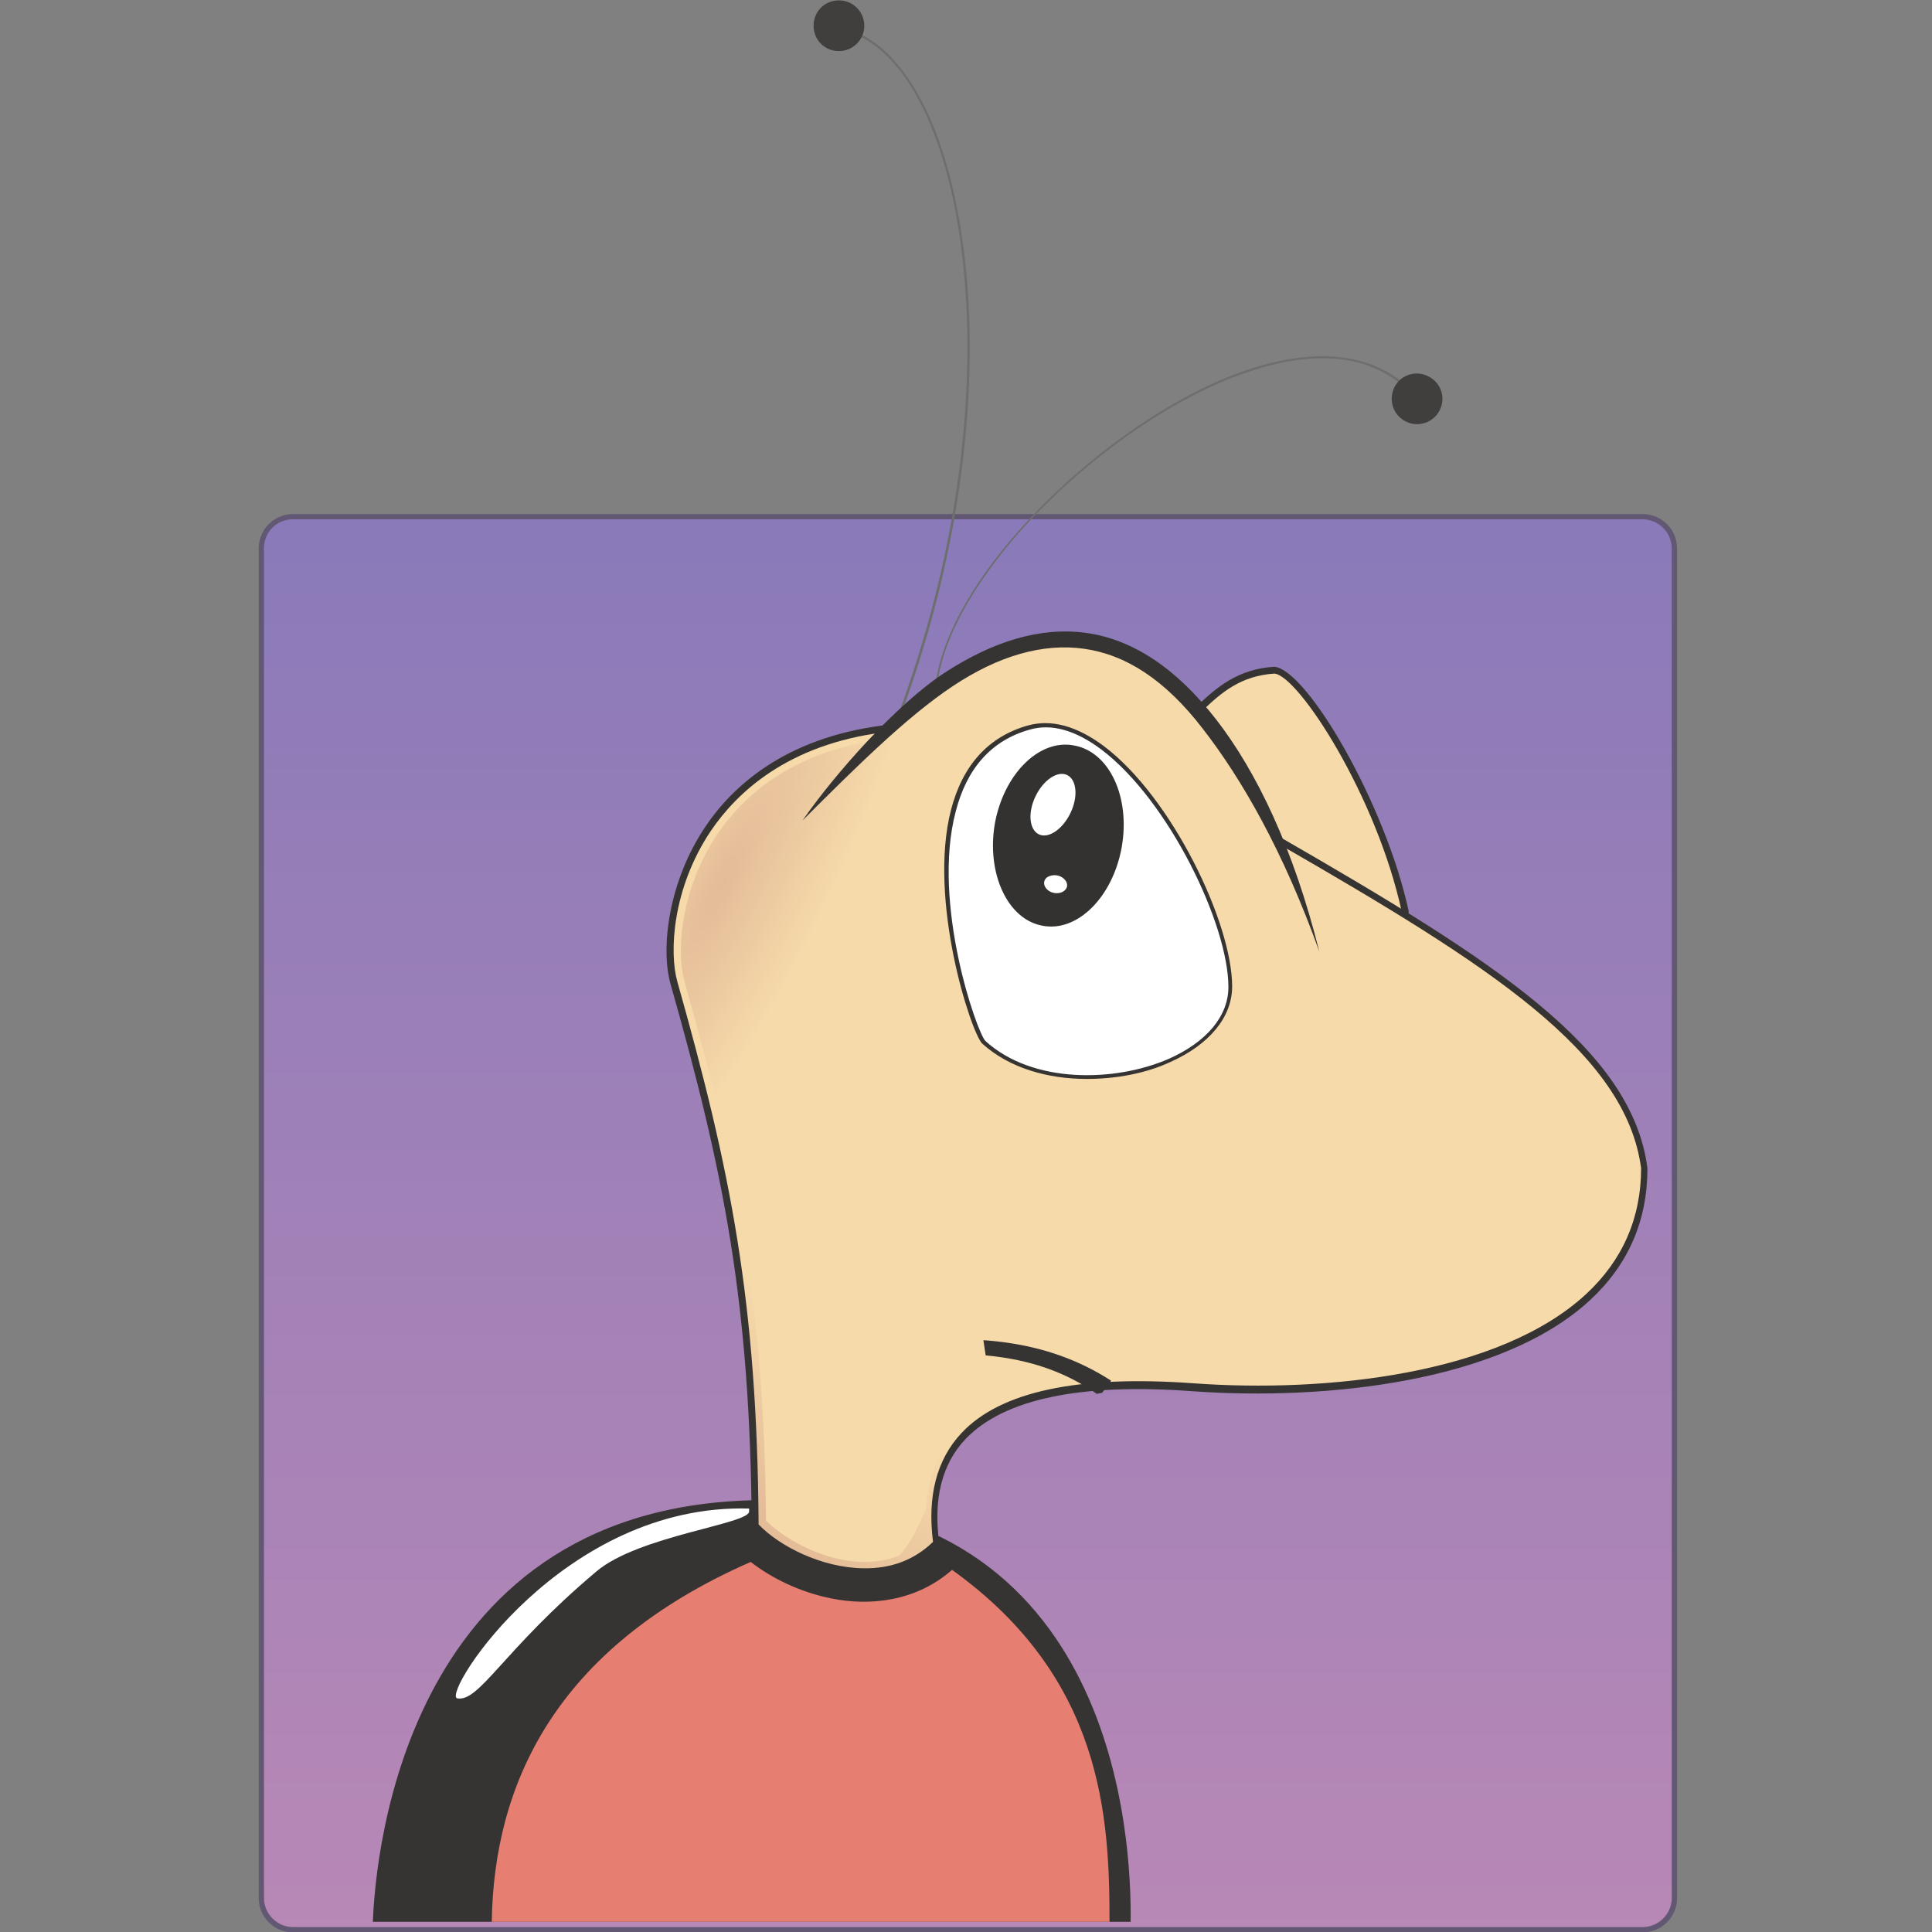 <?xml version="1.0" encoding="utf-8"?>
<!-- Generator: Adobe Illustrator 24.3.0, SVG Export Plug-In . SVG Version: 6.00 Build 0)  -->
<svg version="1.1" id="Layer_1" xmlns="http://www.w3.org/2000/svg" xmlns:xlink="http://www.w3.org/1999/xlink" x="0px" y="0px"
	 viewBox="0 0 512 512" style="enable-background:new 0 0 512 512;" xml:space="preserve">
<rect x="0" y="0" width="512" height="512" fill="#808080" stroke="none"/>
<style type="text/css">
	.st0{fill:url(#SVGID_1_);}
	.st1{fill:#625874;}
	.st2{fill:#363433;}
	.st3{fill:#F6DAAA;}
	.st4{fill:#6D6E6E;}
	.st5{fill:url(#SVGID_2_);}
	.st6{fill:#FFFFFF;}
	.st7{fill:url(#SVGID_3_);}
	.st8{fill:#343231;}
	.st9{fill:url(#SVGID_4_);}
	.st10{fill:#413F3E;}
	.st11{fill:#E67E71;}
</style>
<g>
	
		<linearGradient id="SVGID_1_" gradientUnits="userSpaceOnUse" x1="-700.971" y1="293.378" x2="-699.57" y2="293.378" gradientTransform="matrix(1.214100e-08 270.421 -270.421 1.214100e-08 79592.195 189692.203)">
		<stop  offset="0" style="stop-color:#8A7AB9"/>
		<stop  offset="1" style="stop-color:#B888B6"/>
	</linearGradient>
	<path class="st0" d="M77.66,136.92h357.67c4.62,0,8.4,3.78,8.4,8.4V503c0,4.62-3.78,8.4-8.4,8.4H77.66c-4.62,0-8.4-3.78-8.4-8.4
		V145.33C69.26,140.56,73.04,136.92,77.66,136.92z"/>
	<path class="st1" d="M435.34,512.1H77.66c-5.04,0-9.1-4.06-9.1-9.1V145.33c0-5.04,4.06-9.1,9.1-9.1h357.67c5.04,0,9.1,4.06,9.1,9.1
		V503C444.44,508.04,440.38,512.1,435.34,512.1z M77.66,137.62c-4.34,0-7.7,3.36-7.7,7.7V503c0,4.2,3.5,7.7,7.7,7.7h357.67
		c4.2,0,7.7-3.5,7.7-7.7V145.33c0-4.2-3.5-7.7-7.7-7.7H77.66z"/>
	<path class="st2" d="M203,397.54c-95.23,0-103.49,93.27-104.19,111.75h200.82C299.91,487.87,296.13,397.54,203,397.54z"/>
	<path class="st3" d="M372.46,241.68c0.84,51.68-63.16-22.41-54.9-53.5c5.46-5.32,10.92-9.94,20.31-10.5
		C345.43,178.38,366.15,212.13,372.46,241.68z"/>
	<path class="st2" d="M363.35,260.44c-4.06,0-8.96-2.38-14.7-7.14c-16.11-13.3-37.11-46.21-31.93-65.4v-0.28l0.14-0.14
		c5.46-5.32,11.2-10.22,20.87-10.78c8.68,0.84,29.41,36.27,35.57,64.7v0.14c0.14,9.8-1.96,15.82-6.3,17.93
		C365.87,260.16,364.61,260.44,363.35,260.44z M318.4,188.6c-4.34,17.09,13.58,48.46,31.37,63.3c6.86,5.74,12.74,7.84,16.39,6.02
		c3.64-1.68,5.46-7.28,5.32-16.25c-6.58-30.53-27.31-62.6-33.75-63.16C328.9,179.08,323.72,183.42,318.4,188.6z"/>
	<path class="st4" d="M236.61,195.18l-0.7-0.28l0.14-0.28c27.73-71,23.67-136.12,8.12-166.79c-5.46-10.92-12.6-17.65-20.31-19.75
		l-0.28,0l0.14-0.7l0.28,0.14c7.98,2.1,15.12,9.1,20.73,20.17c15.54,30.67,19.75,96.21-8.12,167.35V195.18z"/>
	
		<linearGradient id="SVGID_2_" gradientUnits="userSpaceOnUse" x1="-708.628" y1="272.46" x2="-707.227" y2="272.46" gradientTransform="matrix(-21.324 23.778 -23.778 -21.324 -8403.361 23025.252)">
		<stop  offset="0" style="stop-color:#F6DAAA"/>
		<stop  offset="1" style="stop-color:#E4BC98"/>
	</linearGradient>
	<path class="st5" d="M234.23,193.08c-51.12,6.44-59.94,50.98-55.6,67.22c14.42,51.12,21.15,85.85,21.57,144.11
		c8.68,9.24,33.05,19.61,48.04,4.62c-4.62-34.73,24.37-44.67,68.2-41.45c52.1,3.78,119.46-8.54,119.46-57.98
		c-4.06-31.23-40.19-54.34-96.07-86.55"/>
	<path class="st2" d="M229.33,417.57c-0.14,0-0.28,0-0.56,0c-11.62-0.14-23.53-6.44-29.27-12.46l-0.28-0.28v-0.42
		c-0.42-58.96-7.28-93.41-21.57-143.82c-2.66-9.8-0.28-27.31,9.24-41.45c7-10.5,20.87-23.53,47.05-26.89l0.84-0.14l0.28,1.82
		l-0.84,0.14c-25.49,3.22-38.93,15.96-45.79,26.05c-10.36,15.4-11.06,32.35-8.96,39.91c14.28,50.56,21.15,85.01,21.57,143.96
		c5.46,5.74,16.67,11.48,27.73,11.62c7.42,0.14,13.58-2.24,18.49-7c-1.54-12.18,0.98-21.85,7.56-28.85
		c10.36-11.06,31.09-15.4,61.62-13.16c35.15,2.52,80.95-2.38,103.91-23.67c9.66-8.96,14.56-20.17,14.56-33.33
		c-4.06-30.81-40.47-53.92-95.65-85.71l-0.84-0.42l0.84-1.54l0.84,0.42c55.6,32.07,92.43,55.46,96.49,87.25
		c0,13.86-5.04,25.49-15.12,34.87c-23.39,21.71-69.74,26.75-105.31,24.23c-29.97-2.24-50.14,2.1-60.22,12.6
		c-6.3,6.58-8.68,15.96-7,27.73v0.42l-0.28,0.28C243.76,414.77,237.03,417.57,229.33,417.57z"/>
	<path class="st4" d="M247.68,186.78v-0.28c-0.56-13.16,8.4-30.95,24.65-48.46c15.68-16.95,35.85-31.37,54.06-38.51
		c21.57-8.4,39.07-6.44,49.3,5.74l0.28,0.28l-0.56,0.42l-0.28-0.28c-12.88-15.26-33.47-11.48-48.6-5.6
		c-18.21,7.14-38.23,21.43-53.92,38.23c-16.11,17.51-25.07,35.01-24.37,48.04v0.42L247.68,186.78z"/>
	<path class="st3" d="M212.67,217.45c52.94-65.12,101.25-73.24,136.96,34.59"/>
	<path class="st2" d="M237.87,355.81c-2.1,0-4.62,3.92-0.84,3.64c19.19-1.54,37.67-1.26,53.64,9.94l1.4-0.28l1.96-2.52l0.42-0.7
		C277.09,354.69,257.9,353.71,237.87,355.81z"/>
	<path class="st6" d="M260.7,276.27c-3.92-3.92-25.91-72.68,11.9-83.47c24.23-6.86,53.36,46.49,53.36,68.76
		C325.96,283.83,280.73,294.47,260.7,276.27z"/>
	
		<linearGradient id="SVGID_3_" gradientUnits="userSpaceOnUse" x1="-787.398" y1="269.956" x2="-785.998" y2="269.956" gradientTransform="matrix(-8.669 -0.962 0.962 -8.669 -6807.368 1821.079)">
		<stop  offset="0" style="stop-color:#363433"/>
		<stop  offset="1" style="stop-color:#363433"/>
	</linearGradient>
	<path class="st7" d="M288.01,285.93c-10.22,0-20.45-2.8-27.73-9.38c-2.94-2.94-14.42-37.95-8.26-61.9
		c3.08-11.9,9.94-19.47,20.45-22.41c6.16-1.68,12.88,0.14,20.03,5.46c18.07,13.58,34.03,46.91,34.03,63.72
		c0,8.12-6.02,15.4-16.39,20.03C303.83,284.39,295.99,285.93,288.01,285.93z M261.12,275.85c12.6,11.48,34.45,10.92,48.6,4.76
		c10.08-4.48,15.82-11.34,15.82-19.05c0-16.53-15.82-49.44-33.61-62.88c-6.86-5.18-13.3-7-19.05-5.32
		c-10.08,2.8-16.67,10.22-19.61,21.71C246.84,239.43,258.88,273.47,261.12,275.85z"/>
	<path class="st8" d="M297.25,224.59c-2.38,13.16-11.76,22.55-21.01,20.73c-9.24-1.68-14.84-13.86-12.6-27.03
		c2.38-13.16,11.76-22.55,21.01-20.73C294.03,199.24,299.63,211.29,297.25,224.59z"/>
	<path class="st6" d="M283.67,215.49c-2.1,4.34-5.88,6.86-8.4,5.6c-2.52-1.26-2.94-5.74-0.84-10.08c2.1-4.34,5.88-6.86,8.4-5.6
		C285.35,206.66,285.77,211.15,283.67,215.49z"/>
	<path class="st6" d="M277.09,235.23c0.84,1.26,2.66,1.82,4.2,1.26c1.4-0.56,1.96-1.82,1.12-3.08s-2.66-1.82-4.2-1.26
		C276.81,232.57,276.25,233.97,277.09,235.23z"/>
	
		<radialGradient id="SVGID_4_" cx="-663.32" cy="295.566" r="1.4" gradientTransform="matrix(17.446 8.731 -35.516 70.969 22260.629 -14949.352)" gradientUnits="userSpaceOnUse">
		<stop  offset="0" style="stop-color:#E4BC98"/>
		<stop  offset="1" style="stop-color:#F6DAAA"/>
	</radialGradient>
	<path class="st9" d="M236.75,195.46l-1.26,0.14c-2.38,1.96-2.52,1.26-2.24,0.28c-0.42,0-0.84,0.14-1.26,0.28
		c-0.42,0.56-0.98,1.12-1.68,1.96l-1.26,1.54l-1.26,0.56l1.26-1.54c1.12-1.26,1.4-1.96,1.54-2.24c-0.42,0-0.7,0-1.12,0.14
		c-1.26,0.84-2.38,1.82-0.98,0.28c-21.01,4.2-33.47,15.4-40.47,27.59c-7.7,13.3-8.68,28.01-6.72,35.15v0.14
		c14.28,50.7,21.15,85.71,21.71,143.26c3.92,3.92,11.48,8.54,19.61,10.22c5.32,1.12,10.78,0.98,15.68-0.98
		c2.94-3.08,5.04-7.56,7.14-12.46c0.84-12.88,7.14-22.41,17.51-27.87l0.14-0.14L236.75,195.46z"/>
	<path class="st10" d="M229.05,6.82c0,3.64-2.94,6.72-6.72,6.72c-3.78,0-6.72-2.94-6.72-6.72c0-3.78,2.94-6.72,6.72-6.72
		C226.11,0.1,229.05,3.18,229.05,6.82z"/>
	<path class="st10" d="M382.26,105.69c0,3.64-2.94,6.72-6.72,6.72c-3.64,0-6.72-2.94-6.72-6.72c0-3.78,2.94-6.72,6.72-6.72
		C379.32,99.11,382.26,102.05,382.26,105.69z"/>
	<path class="st6" d="M198.52,399.78c-49.3-1.4-81.09,48.46-77.44,50.28c5.88,1.26,12.18-12.74,36.97-33.61
		c11.2-9.52,40.89-12.6,40.47-15.96C198.52,400.21,198.52,400.06,198.52,399.78z"/>
	<path class="st11" d="M198.94,413.93c-52.38,22.97-68.06,59.52-68.62,95.37h163.71c0-27.73-1.68-64.56-41.73-93.27
		c-9.52,8.4-21.85,9.66-32.07,7.56C211.97,421.91,204.54,418.27,198.94,413.93z"/>
	<path class="st2" d="M349.63,252.18c-6.86-27.45-16.67-47.75-27.31-61.48c-10.64-13.72-22.27-21.29-34.45-22.97
		c-12.18-1.68-24.79,2.24-37.67,10.64c-12.74,8.4-28.99,26.75-37.53,39.07c14.14-14.14,27.59-27.45,39.77-35.57
		c12.18-8.12,23.95-11.48,34.87-9.94s21.43,8.12,31.51,21.29C329.04,206.38,340.11,225.57,349.63,252.18z"/>
</g>
</svg>
